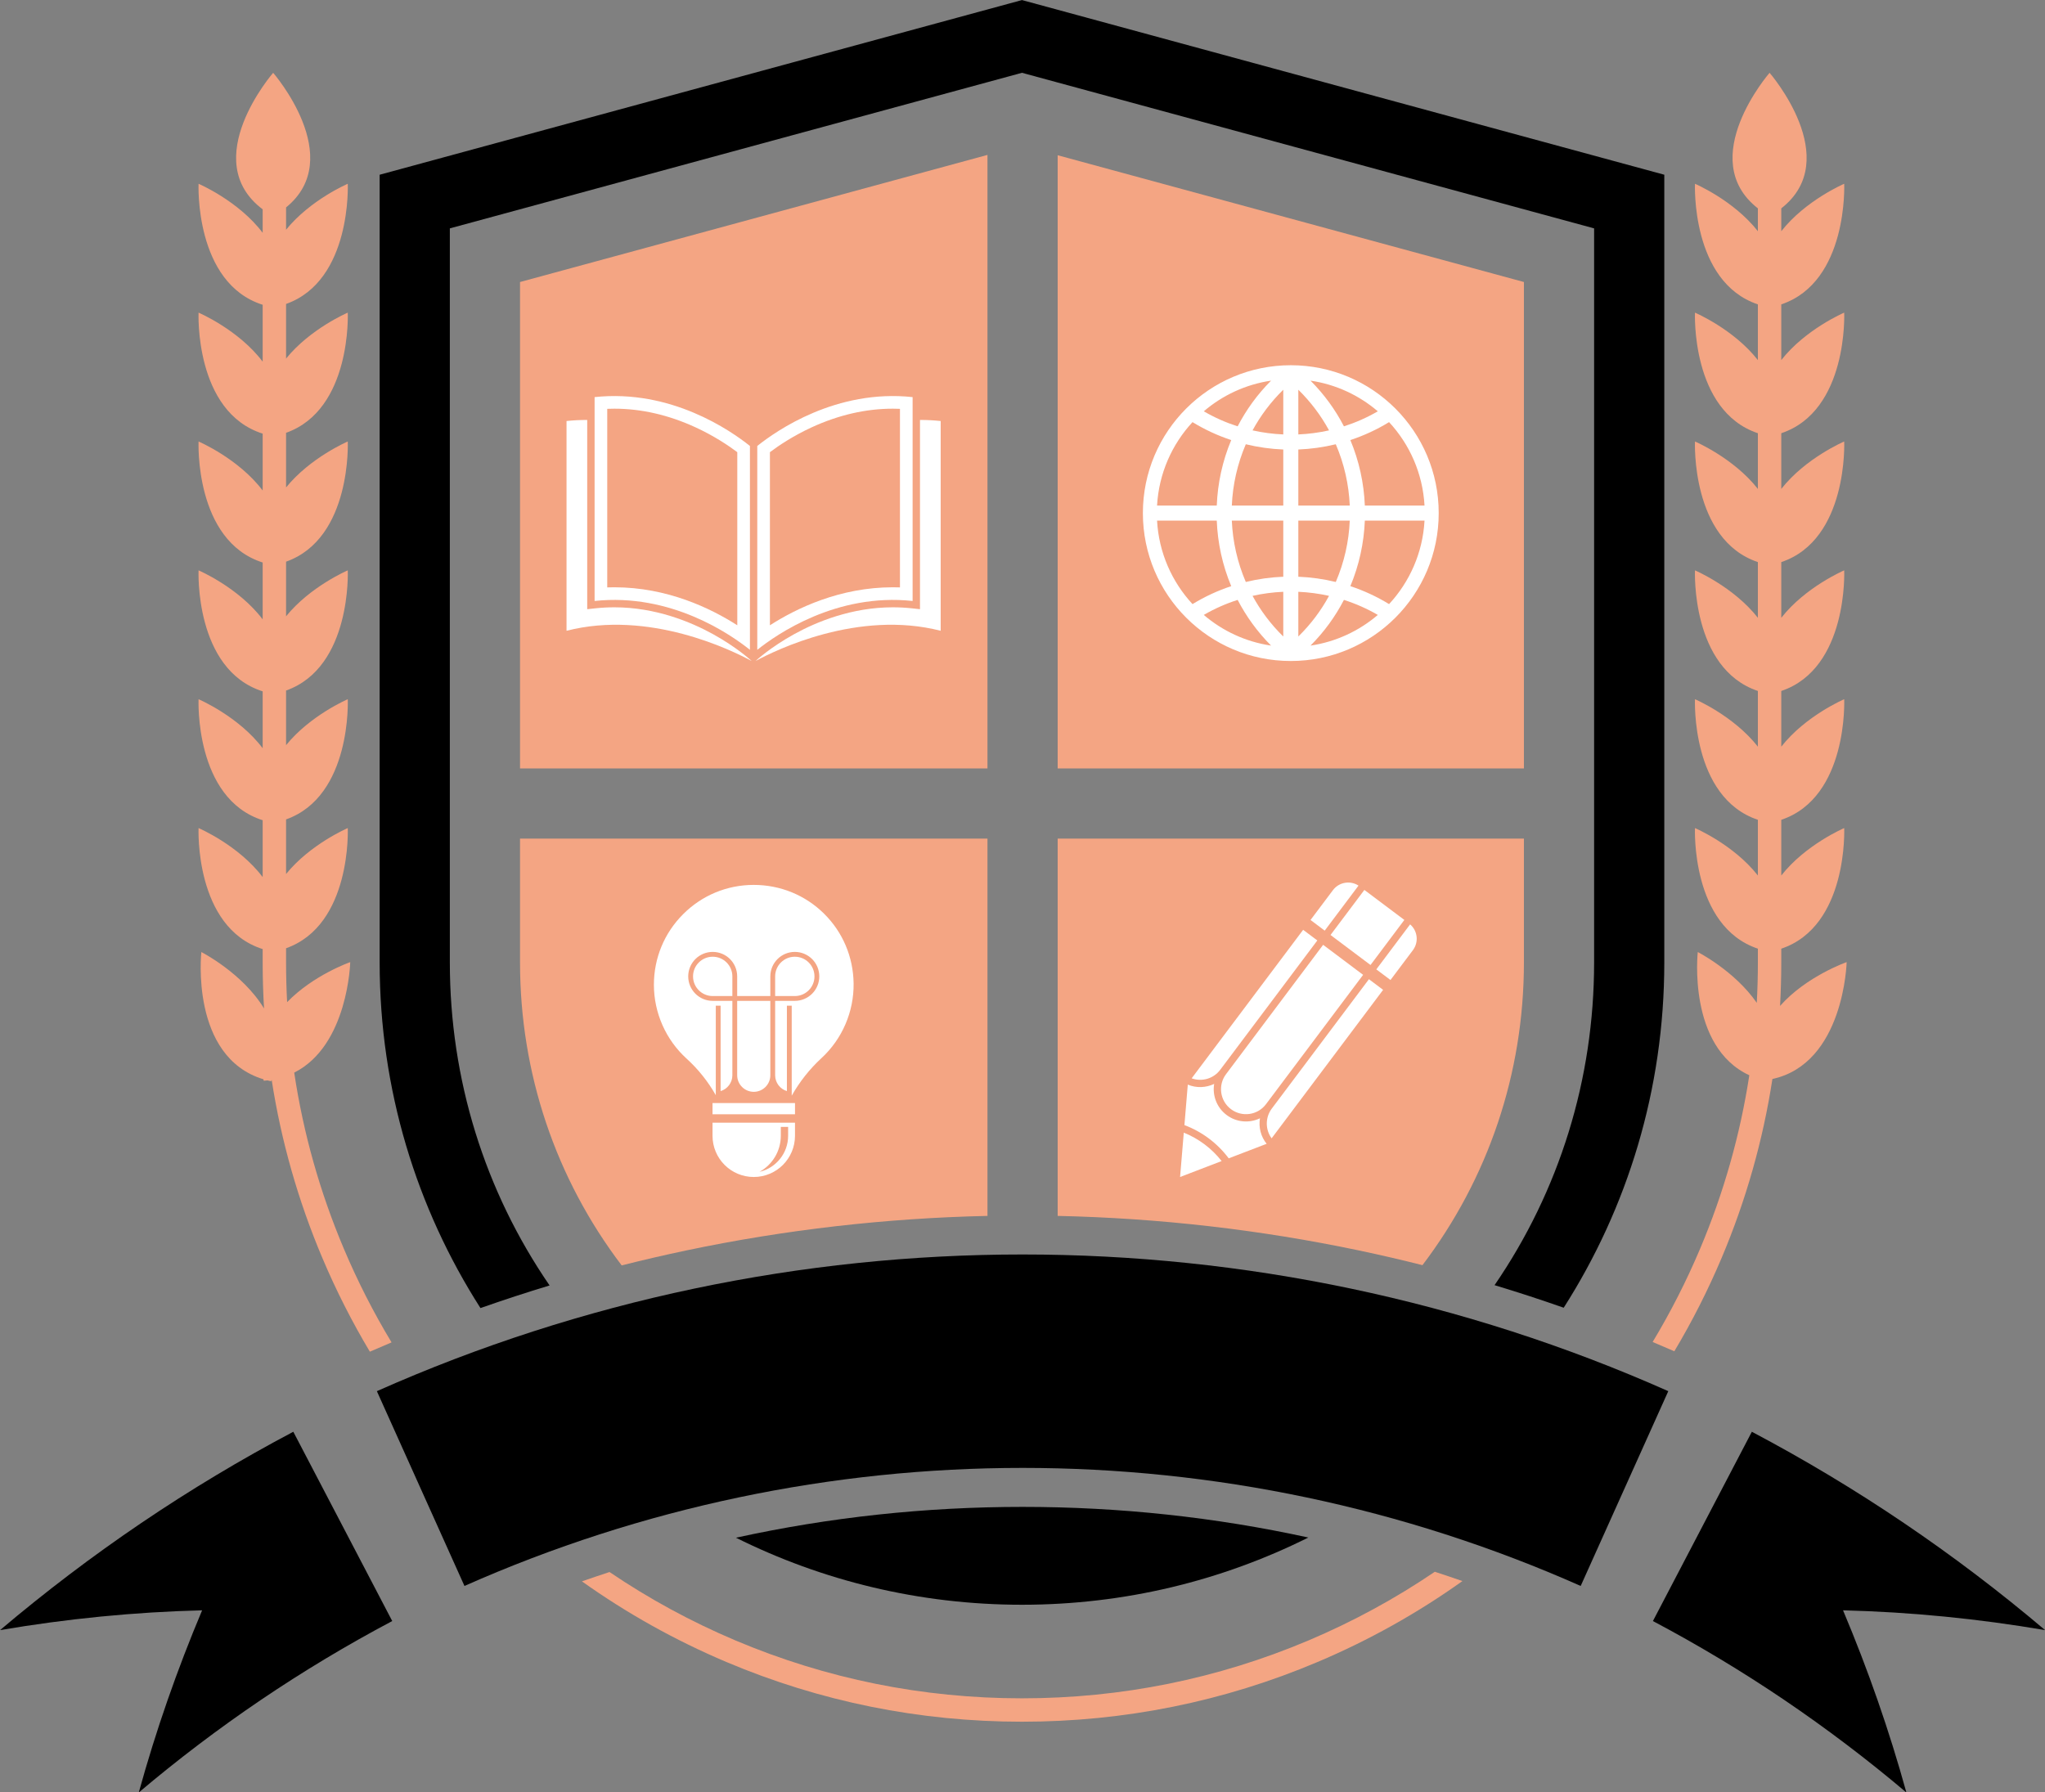 <?xml version="1.0" encoding="UTF-8" standalone="no"?><svg xmlns="http://www.w3.org/2000/svg" xmlns:xlink="http://www.w3.org/1999/xlink" fill="#000000" height="1149.3" preserveAspectRatio="xMidYMid meet" version="1" viewBox="344.4 425.3 1311.1 1149.3" width="1311.1" zoomAndPan="magnify"><rect x="344.4" y="425.3" width="1311.1" height="1149.3" fill="#808080" stroke="none"/><g><g id="change1_1"><path d="M 1321.422 918.02 L 1321.422 606.129 L 1022.5 524.84 L 1022.5 918.02 L 1321.422 918.02" fill="#f4a583"/></g><g id="change2_1"><path d="M 999.613 425.34 L 587.805 537.34 L 587.805 1042.469 C 587.805 1124.039 611.523 1200.07 652.441 1264.051 C 667.098 1258.891 681.879 1254.059 696.758 1249.551 C 655.188 1189.031 632.805 1117.48 632.805 1042.469 L 632.805 571.738 L 999.613 471.98 L 1366.422 571.738 L 1366.422 1042.469 C 1366.422 1117.398 1344.09 1188.879 1302.602 1249.359 C 1317.48 1253.852 1332.27 1258.68 1346.93 1263.828 C 1387.762 1199.898 1411.422 1123.949 1411.422 1042.469 L 1411.422 537.34 L 999.613 425.34" fill="#000000"/></g><g id="change2_2"><path d="M 1000 1391.531 C 937.613 1391.531 876.215 1398.16 816.246 1411.301 C 871.465 1438.809 933.73 1454.281 999.613 1454.281 C 1065.59 1454.281 1127.941 1438.762 1183.211 1411.18 C 1123.422 1398.121 1062.199 1391.531 1000 1391.531" fill="#000000"/></g><g id="change1_2"><path d="M 1528.34 1042.219 C 1528.34 1042.219 1502.539 1051.211 1485.641 1070.309 C 1486.148 1061.07 1486.422 1051.789 1486.422 1042.469 L 1486.422 1033.602 C 1529.461 1019.172 1526.762 956.27 1526.762 956.27 C 1526.762 956.27 1502.02 966.809 1486.422 986.691 L 1486.422 950.969 C 1529.461 936.539 1526.762 873.648 1526.762 873.648 C 1526.762 873.648 1502.02 884.191 1486.422 904.07 L 1486.422 868.352 C 1529.461 853.91 1526.762 791.02 1526.762 791.02 C 1526.762 791.02 1502.02 801.559 1486.422 821.441 L 1486.422 785.719 C 1529.461 771.289 1526.762 708.391 1526.762 708.391 C 1526.762 708.391 1502.02 718.93 1486.422 738.809 L 1486.422 703.09 C 1529.461 688.66 1526.762 625.77 1526.762 625.77 C 1526.762 625.77 1502.02 636.309 1486.422 656.18 L 1486.422 620.469 C 1529.461 606.031 1526.762 543.141 1526.762 543.141 C 1526.762 543.141 1502.02 553.68 1486.422 573.559 L 1486.422 558.91 C 1526.949 527.23 1478.922 471.98 1478.922 471.98 C 1478.922 471.98 1430.898 527.23 1471.422 558.91 L 1471.422 573.559 C 1455.828 553.68 1431.09 543.141 1431.09 543.141 C 1431.09 543.141 1428.379 606.031 1471.422 620.469 L 1471.422 656.191 C 1455.828 636.309 1431.09 625.77 1431.09 625.77 C 1431.09 625.77 1428.379 688.66 1471.422 703.09 L 1471.422 738.809 C 1455.828 718.93 1431.09 708.391 1431.09 708.391 C 1431.09 708.391 1428.379 771.289 1471.422 785.719 L 1471.422 821.441 C 1455.828 801.559 1431.09 791.02 1431.09 791.02 C 1431.09 791.02 1428.379 853.91 1471.422 868.352 L 1471.422 904.07 C 1455.828 884.191 1431.09 873.648 1431.09 873.648 C 1431.09 873.648 1428.379 936.539 1471.422 950.969 L 1471.422 986.691 C 1455.828 966.809 1431.09 956.27 1431.09 956.27 C 1431.09 956.27 1428.379 1019.172 1471.422 1033.602 L 1471.422 1042.469 C 1471.422 1051.129 1471.18 1059.75 1470.719 1068.328 C 1456.461 1047.75 1432.879 1035.762 1432.879 1035.762 C 1432.879 1035.762 1426.16 1096.352 1465.93 1114.77 C 1460.059 1152.988 1449.5 1190.25 1434.32 1226.141 C 1425.57 1246.82 1415.43 1266.73 1403.949 1285.789 C 1408.602 1287.738 1413.238 1289.73 1417.859 1291.75 C 1429.27 1272.621 1439.379 1252.68 1448.141 1231.98 C 1463.789 1194.969 1474.68 1156.559 1480.738 1117.16 C 1526.738 1107.172 1528.34 1042.219 1528.34 1042.219" fill="#f4a583"/></g><g id="change1_3"><path d="M 533.031 1113.07 C 567.637 1095.699 568.945 1042.219 568.945 1042.219 C 568.945 1042.219 545.324 1050.449 528.48 1067.891 C 528.035 1059.449 527.805 1050.98 527.805 1042.469 L 527.805 1033.328 C 570.035 1018.41 567.367 956.27 567.367 956.27 C 567.367 956.27 543.434 966.48 527.805 985.73 L 527.805 950.711 C 570.035 935.781 567.367 873.648 567.367 873.648 C 567.367 873.648 543.434 883.852 527.805 903.109 L 527.805 868.078 C 570.035 853.148 567.367 791.02 567.367 791.02 C 567.367 791.02 543.434 801.219 527.805 820.48 L 527.805 785.449 C 570.035 770.531 567.367 708.391 567.367 708.391 C 567.367 708.391 543.434 718.602 527.805 737.852 L 527.805 702.82 C 570.035 687.898 567.367 625.77 567.367 625.77 C 567.367 625.77 543.434 635.969 527.805 655.219 L 527.805 620.199 C 570.035 605.27 567.367 543.141 567.367 543.141 C 567.367 543.141 543.434 553.34 527.805 572.602 L 527.805 558.301 C 566.945 526.52 519.531 471.98 519.531 471.98 C 519.531 471.98 470.883 527.941 512.805 559.52 L 512.805 574.57 C 497.27 554.039 471.699 543.141 471.699 543.141 C 471.699 543.141 468.961 606.789 512.805 620.719 L 512.805 657.191 C 497.27 636.66 471.699 625.77 471.699 625.77 C 471.699 625.77 468.961 689.41 512.805 703.352 L 512.805 739.82 C 497.27 719.289 471.699 708.391 471.699 708.391 C 471.699 708.391 468.961 772.039 512.805 785.98 L 512.805 822.449 C 497.27 801.922 471.699 791.02 471.699 791.02 C 471.699 791.02 468.961 854.672 512.805 868.602 L 512.805 905.07 C 497.27 884.539 471.699 873.648 471.699 873.648 C 471.699 873.648 468.961 937.301 512.805 951.23 L 512.805 987.699 C 497.27 967.172 471.699 956.27 471.699 956.27 C 471.699 956.27 468.961 1019.922 512.805 1033.859 L 512.805 1042.469 C 512.805 1052.34 513.102 1062.16 513.684 1071.941 C 499.848 1049.16 473.492 1035.762 473.492 1035.762 C 473.492 1035.762 466.035 1102.949 513.27 1117.34 C 513.344 1117.648 513.402 1117.969 513.48 1118.289 C 514.289 1118.23 515.086 1118.148 515.871 1118.059 C 516.641 1118.262 517.418 1118.441 518.211 1118.609 C 518.332 1118.301 518.434 1118 518.547 1117.691 L 518.57 1117.691 C 524.648 1156.898 535.512 1195.141 551.094 1231.98 C 559.891 1252.781 570.055 1272.809 581.523 1292.012 C 586.145 1289.988 590.781 1288.012 595.438 1286.051 C 583.891 1266.91 573.695 1246.922 564.906 1226.141 C 549.5 1189.711 538.848 1151.879 533.031 1113.07" fill="#f4a583"/></g><g id="change1_4"><path d="M 1183.281 1477.18 C 1125.078 1501.789 1063.281 1514.281 999.613 1514.281 C 935.945 1514.281 874.152 1501.789 815.945 1477.18 C 787.488 1465.141 760.508 1450.469 735.18 1433.301 C 729.266 1435.23 723.371 1437.23 717.492 1439.281 C 746.285 1459.789 777.242 1477.09 810.102 1490.988 C 870.168 1516.398 933.93 1529.281 999.613 1529.281 C 1065.301 1529.281 1129.059 1516.398 1189.121 1490.988 C 1222.078 1477.051 1253.121 1459.691 1281.988 1439.102 C 1276.109 1437.051 1270.211 1435.051 1264.301 1433.129 C 1238.898 1450.371 1211.828 1465.102 1183.281 1477.18" fill="#f4a583"/></g><g id="change2_3"><path d="M 1357.82 1442.23 C 1130.25 1341.301 869.75 1341.301 642.18 1442.23 C 623.461 1400.59 604.742 1358.961 586.023 1317.328 C 849.027 1200.469 1150.969 1200.469 1413.98 1317.328 C 1395.262 1358.961 1376.539 1400.59 1357.82 1442.23" fill="#000000"/></g><g id="change2_4"><path d="M 1566.629 1574.66 C 1516.41 1532.211 1462.238 1495.5 1404.129 1464.73 C 1425.27 1424.27 1446.41 1383.809 1467.551 1343.359 C 1534.789 1378.891 1597.52 1421.398 1655.559 1470.539 C 1612.648 1463.23 1569.531 1458.941 1526.02 1457.852 C 1542.059 1495.941 1555.629 1534.82 1566.629 1574.66" fill="#000000"/></g><g id="change2_5"><path d="M 433.371 1574.66 C 483.586 1532.211 537.766 1495.5 595.871 1464.73 C 574.73 1424.27 553.59 1383.809 532.449 1343.359 C 465.211 1378.891 402.488 1421.398 344.445 1470.539 C 387.352 1463.23 430.469 1458.941 473.98 1457.852 C 457.941 1495.941 444.375 1534.82 433.371 1574.66" fill="#000000"/></g><g id="change3_1"><path d="M 1234.969 812.66 C 1227.09 807.828 1218.75 803.988 1210.148 801.148 C 1215.77 787.73 1218.859 773.48 1219.43 759.141 L 1257.699 759.141 C 1256.559 779.762 1248.141 798.441 1234.969 812.66 Z M 1108.949 695.969 C 1116.84 700.801 1125.172 704.629 1133.77 707.48 C 1128.148 720.898 1125.059 735.148 1124.5 749.488 L 1086.219 749.488 C 1087.371 728.871 1095.781 710.191 1108.949 695.969 Z M 1176.789 749.488 L 1176.789 713.52 C 1184.859 713.199 1192.91 712.078 1200.801 710.16 C 1206.199 722.691 1209.191 736.051 1209.77 749.488 Z M 1176.789 795.109 L 1176.789 759.141 L 1209.77 759.141 C 1209.191 772.578 1206.199 785.93 1200.801 798.469 C 1192.91 796.551 1184.859 795.43 1176.789 795.109 Z M 1206.031 809.961 C 1213.531 812.359 1220.82 815.57 1227.75 819.59 C 1215.77 829.84 1200.941 836.852 1184.602 839.262 C 1193.41 830.43 1200.551 820.52 1206.031 809.961 Z M 1176.789 833.422 L 1176.789 804.762 C 1183.398 805.051 1189.988 805.922 1196.48 807.371 C 1191.371 816.77 1184.809 825.57 1176.789 833.422 Z M 1137.891 809.961 C 1143.371 820.52 1150.512 830.43 1159.32 839.262 C 1142.988 836.852 1128.148 829.84 1116.172 819.59 C 1123.102 815.57 1130.391 812.359 1137.891 809.961 Z M 1167.141 833.422 C 1159.109 825.57 1152.551 816.77 1147.441 807.371 C 1153.93 805.922 1160.52 805.051 1167.141 804.762 Z M 1167.141 759.141 L 1167.141 795.109 C 1159.059 795.422 1151.012 796.539 1143.121 798.469 C 1137.719 785.93 1134.73 772.578 1134.148 759.141 Z M 1167.141 713.52 L 1167.141 749.488 L 1134.148 749.488 C 1134.73 736.051 1137.719 722.691 1143.121 710.16 C 1151.012 712.078 1159.059 713.199 1167.141 713.52 Z M 1137.891 698.672 C 1130.391 696.27 1123.102 693.059 1116.172 689.031 C 1128.148 678.789 1142.988 671.781 1159.32 669.371 C 1150.512 678.199 1143.371 688.102 1137.891 698.672 Z M 1167.141 675.199 L 1167.141 703.859 C 1160.52 703.578 1153.93 702.711 1147.441 701.262 C 1152.551 691.859 1159.109 683.059 1167.141 675.199 Z M 1184.609 669.371 C 1200.941 671.781 1215.77 678.789 1227.75 689.039 C 1220.82 693.059 1213.531 696.27 1206.031 698.672 C 1200.559 688.109 1193.41 678.199 1184.609 669.371 Z M 1176.789 675.199 C 1184.809 683.059 1191.371 691.859 1196.48 701.262 C 1189.988 702.711 1183.398 703.578 1176.789 703.859 Z M 1124.5 759.141 C 1125.059 773.48 1128.148 787.73 1133.77 801.148 C 1125.172 803.988 1116.84 807.828 1108.949 812.66 C 1095.781 798.441 1087.371 779.762 1086.219 759.141 Z M 1257.699 749.488 L 1219.43 749.488 C 1218.859 735.148 1215.77 720.898 1210.148 707.48 C 1218.75 704.629 1227.09 700.801 1234.969 695.969 C 1248.141 710.191 1256.559 728.871 1257.699 749.488 Z M 1171.961 659.488 C 1119.59 659.488 1077.129 701.941 1077.129 754.309 C 1077.129 806.691 1119.59 849.141 1171.961 849.141 C 1224.328 849.141 1266.789 806.691 1266.789 754.309 C 1266.789 701.941 1224.328 659.488 1171.961 659.488" fill="#ffffff"/></g><g id="change1_5"><path d="M 677.805 963.02 L 677.805 1042.469 C 677.805 1113.539 700.707 1181.07 742.98 1236.691 C 756.66 1233.23 770.406 1230.039 784.211 1227.129 C 847.656 1213.781 912.57 1206.352 977.5 1204.949 L 977.5 963.02 L 677.805 963.02" fill="#f4a583"/></g><g id="change4_1"><path d="M 1022.5 963.02 L 1022.5 1204.949 C 1087.441 1206.352 1152.352 1213.781 1215.781 1227.129 C 1229.371 1229.988 1242.898 1233.129 1256.371 1236.531 C 1298.57 1180.941 1321.422 1113.469 1321.422 1042.469 L 1321.422 963.02 L 1022.5 963.02" fill="#f4a583"/></g><g id="change4_2"><path d="M 977.5 918.02 L 977.5 524.629 L 677.805 606.129 L 677.805 918.02 L 977.5 918.02" fill="#f4a583"/></g><g id="change3_2"><path d="M 720.879 694.578 L 720.879 815.922 L 726.121 815.359 C 730.141 814.93 734.234 814.711 738.293 814.711 C 764.73 814.711 787.23 824.051 801.453 831.879 C 816.875 840.379 826.008 848.871 826.098 848.949 L 826.305 849.141 C 813.289 842.09 760.453 816.211 707.617 829.762 L 707.617 695.262 C 712.031 694.781 716.461 694.57 720.879 694.578" fill="#ffffff"/></g><g id="change3_3"><path d="M 817.094 826.238 C 800 815.281 772.156 801.871 738.293 801.871 C 736.77 801.871 735.242 801.891 733.715 801.949 L 733.715 687.449 C 735.242 687.379 736.77 687.352 738.293 687.352 C 755.555 687.352 773.023 691.359 790.215 699.262 C 802.133 704.73 811.418 710.98 817.094 715.238 Z M 725.613 679.93 L 725.613 810.648 C 774.52 805.379 812.926 832.148 825.199 841.98 L 825.199 711.262 C 812.926 701.43 774.52 674.66 725.613 679.93" fill="#ffffff"/></g><g id="change3_4"><path d="M 934.23 694.578 L 934.23 815.922 L 928.988 815.359 C 924.969 814.93 920.871 814.711 916.816 814.711 C 890.379 814.711 867.875 824.051 853.656 831.879 C 838.234 840.379 829.102 848.871 829.012 848.949 L 828.805 849.141 C 841.816 842.09 894.652 816.211 947.492 829.762 L 947.492 695.262 C 943.074 694.781 938.645 694.57 934.23 694.578" fill="#ffffff"/></g><g id="change3_5"><path d="M 921.391 801.949 C 919.863 801.891 918.34 801.871 916.816 801.871 C 882.953 801.871 855.109 815.281 838.016 826.238 L 838.016 715.238 C 843.691 710.98 852.977 704.73 864.895 699.262 C 882.086 691.359 899.555 687.352 916.816 687.352 C 918.34 687.352 919.867 687.379 921.391 687.449 Z M 829.91 711.262 L 829.91 841.98 C 842.184 832.148 880.59 805.379 929.496 810.648 L 929.496 679.93 C 880.59 674.66 842.184 701.43 829.91 711.262" fill="#ffffff"/></g><g id="change3_6"><path d="M 1103.352 1151.559 L 1100.98 1180 L 1127.621 1169.781 C 1121.281 1161.691 1112.898 1155.391 1103.352 1151.559 Z M 1152.191 1142.359 C 1145.461 1145.578 1137.199 1145.051 1130.82 1140.25 C 1124.43 1135.461 1121.609 1127.68 1122.828 1120.309 C 1117.578 1122.828 1111.41 1123.059 1105.922 1120.77 L 1103.762 1146.719 C 1115.059 1150.961 1124.93 1158.371 1132.16 1168.039 L 1156.48 1158.719 C 1152.738 1154.09 1151.238 1148.102 1152.191 1142.359 Z M 1248.461 1018.012 L 1226.789 1046.871 L 1235.879 1053.691 L 1250.25 1034.551 C 1254.121 1029.391 1253.281 1022.16 1248.461 1018.012 Z M 1159.781 1136.129 C 1155.449 1141.898 1155.609 1149.672 1159.66 1155.211 L 1231.148 1060 L 1222.059 1053.172 Z M 1223.07 1044.07 L 1244.762 1015.172 L 1219.129 995.93 L 1197.43 1024.82 Z M 1130.422 1114.09 C 1125.121 1121.148 1126.551 1131.219 1133.621 1136.52 C 1140.68 1141.828 1150.75 1140.398 1156.051 1133.328 L 1218.328 1050.379 L 1192.699 1031.129 Z M 1215.371 993.16 C 1210.039 989.699 1202.859 990.91 1198.98 996.07 L 1184.621 1015.199 L 1193.711 1022.031 Z M 1126.691 1111.289 L 1188.969 1028.328 L 1179.879 1021.512 L 1108.398 1116.73 C 1114.859 1119.07 1122.359 1117.059 1126.691 1111.289" fill="#ffffff"/></g><g id="change3_7"><path d="M 801.332 1038.762 C 794.367 1038.762 788.723 1044.41 788.723 1051.371 C 788.723 1058.328 794.367 1063.98 801.332 1063.98 L 813.938 1063.98 L 813.938 1051.371 C 813.938 1044.41 808.293 1038.762 801.332 1038.762" fill="#ffffff"/></g><g id="change3_8"><path d="M 827.652 1125.391 C 833.512 1125.391 838.277 1120.621 838.277 1114.77 L 838.277 1067.07 L 817.027 1067.07 L 817.027 1114.77 C 817.027 1120.621 821.797 1125.391 827.652 1125.391" fill="#ffffff"/></g><g id="change3_9"><path d="M 866.582 1051.371 C 866.582 1044.41 860.938 1038.762 853.977 1038.762 C 847.012 1038.762 841.367 1044.41 841.367 1051.371 L 841.367 1063.98 L 853.977 1063.98 C 860.938 1063.98 866.582 1058.328 866.582 1051.371" fill="#ffffff"/></g><g id="change3_10"><path d="M 872.676 1011.109 C 860.648 999.238 844.66 992.711 827.656 992.711 L 827.504 992.711 C 810.441 992.738 794.398 999.422 782.34 1011.512 C 770.277 1023.59 763.633 1039.648 763.633 1056.73 C 763.633 1074.73 771.281 1092.012 784.617 1104.129 C 792.02 1110.852 798.305 1118.73 803.312 1127.539 L 803.312 1070.16 L 806.402 1070.16 L 806.402 1124.93 C 810.758 1123.609 813.938 1119.551 813.938 1114.77 L 813.938 1067.07 L 801.332 1067.07 C 792.66 1067.07 785.633 1060.039 785.633 1051.371 C 785.633 1042.699 792.66 1035.672 801.332 1035.672 C 810 1035.672 817.027 1042.699 817.027 1051.371 L 817.027 1063.98 L 838.277 1063.98 L 838.277 1051.371 C 838.277 1042.699 845.305 1035.672 853.977 1035.672 C 862.645 1035.672 869.672 1042.699 869.672 1051.371 C 869.672 1060.039 862.645 1067.07 853.977 1067.07 L 841.367 1067.07 L 841.367 1114.77 C 841.367 1119.551 844.547 1123.609 848.902 1124.93 L 848.902 1070.16 L 851.992 1070.16 L 851.992 1127.859 C 857.082 1118.859 863.488 1110.77 871.039 1103.801 C 884.387 1091.5 891.902 1074.031 891.668 1055.871 C 891.445 1038.871 884.703 1022.969 872.676 1011.109" fill="#ffffff"/></g><g id="change3_11"><path d="M 849.691 1153.559 C 849.691 1164.82 841.859 1174.25 831.344 1176.699 C 839.484 1172.199 844.996 1163.52 844.996 1153.559 L 844.996 1147.871 L 849.691 1147.871 Z M 801.215 1145.199 L 801.215 1153.559 C 801.215 1168.16 813.051 1180 827.652 1180 C 842.254 1180 854.094 1168.16 854.09 1153.559 L 854.09 1145.199 L 801.215 1145.199" fill="#ffffff"/></g><g id="change3_12"><path d="M 854.094 1132.59 L 801.215 1132.59 L 801.215 1139.781 L 854.094 1139.781 L 854.094 1132.59" fill="#ffffff"/></g></g></svg>